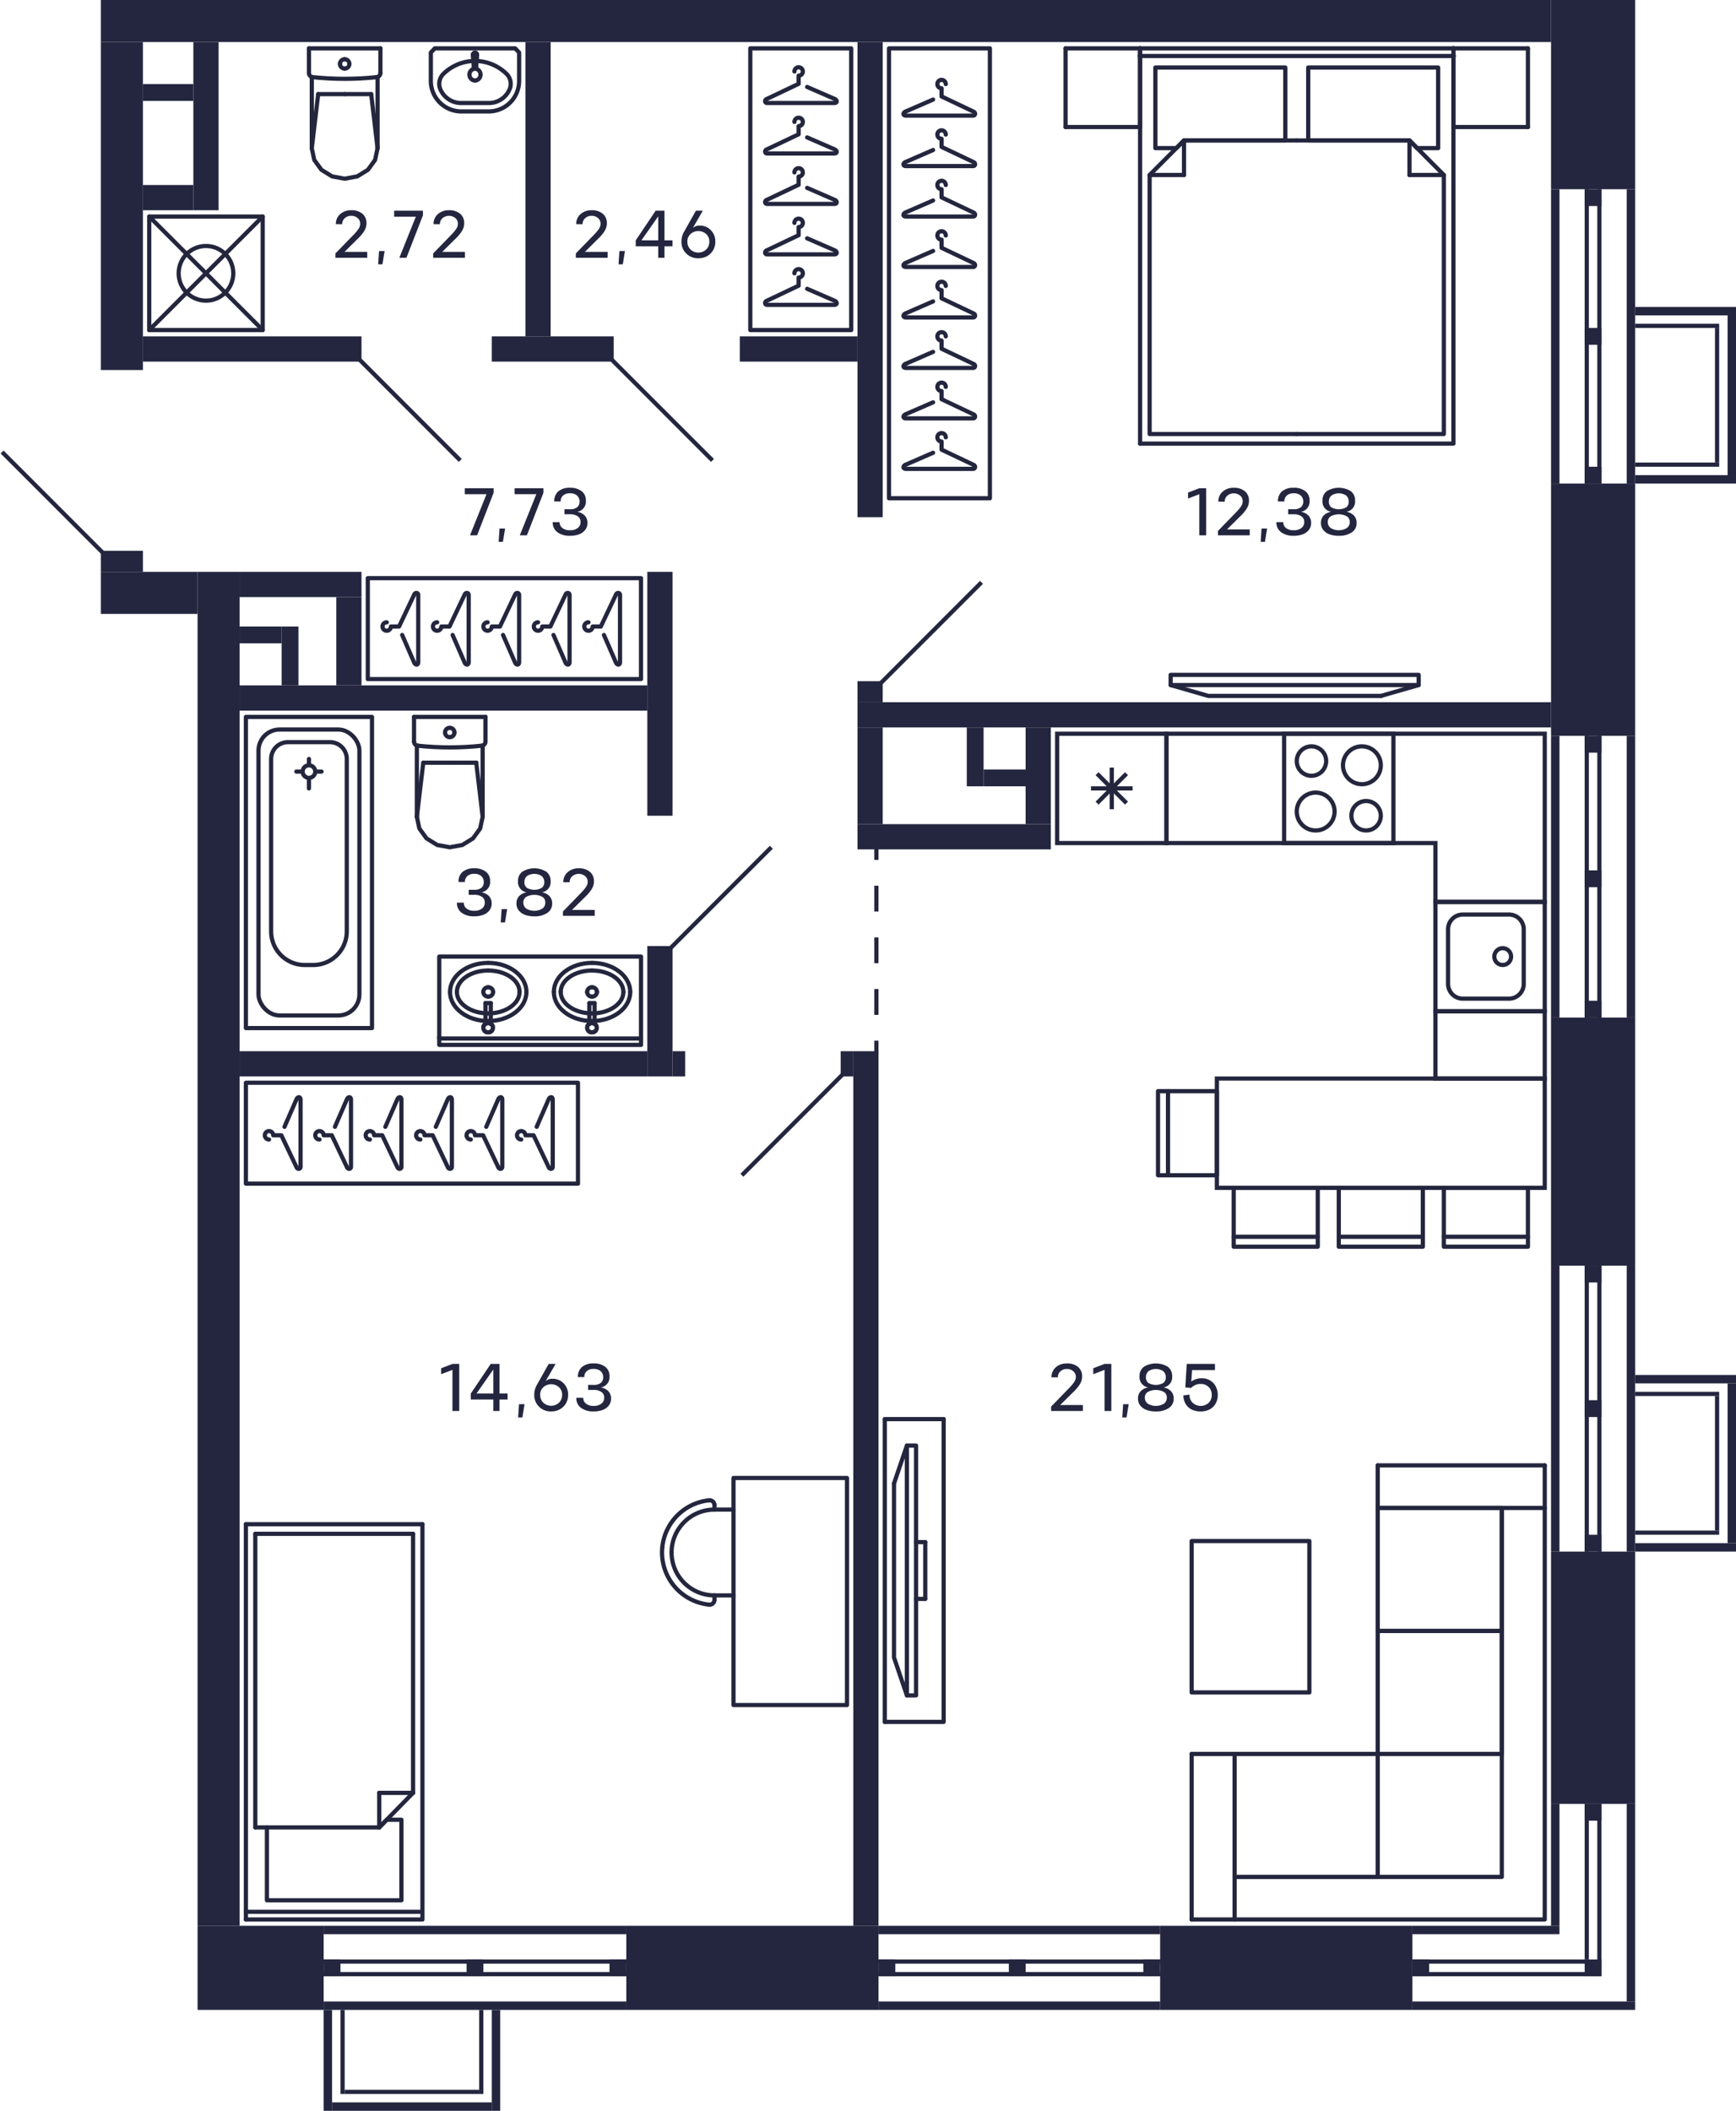 <svg xmlns="http://www.w3.org/2000/svg" width="413" height="502" viewBox="0 0 413 502">
  <title>C-2-2_25-28fl_1_m</title>
  <g id="Слой_2" data-name="Слой 2">
    <g id="C-2-2_25-28fl_1">
      <g id="m">
        <g>
          <rect x="87.5" y="137.5" width="65" height="24" fill="none" stroke="#24263e" stroke-linecap="round" stroke-linejoin="round"/>
          <path d="M143.681,151.021,146.5,157.5c.235.657.969.817,1,0v-16c0-.577-.757-.7-1,0l-3.562,7.5H141a1,1,0,1,1-1-1" fill="none" stroke="#24263e" stroke-linecap="round" stroke-linejoin="round"/>
          <path d="M131.681,151.021,134.5,157.5c.235.657.969.817,1,0v-16c0-.577-.757-.7-1,0l-3.562,7.5H129a1,1,0,1,1-1-1" fill="none" stroke="#24263e" stroke-linecap="round" stroke-linejoin="round"/>
          <path d="M119.681,151.021,122.5,157.5c.235.657.969.817,1,0v-16c0-.577-.757-.7-1,0l-3.562,7.5H117a1,1,0,1,1-1-1" fill="none" stroke="#24263e" stroke-linecap="round" stroke-linejoin="round"/>
          <path d="M107.681,151.021,110.5,157.5c.235.657.969.817,1,0v-16c0-.577-.757-.7-1,0l-3.562,7.5H105a1,1,0,1,1-1-1" fill="none" stroke="#24263e" stroke-linecap="round" stroke-linejoin="round"/>
          <path d="M95.681,151.021,98.5,157.5c.235.657.969.817,1,0v-16c0-.577-.757-.7-1,0L94.938,149H93a1,1,0,1,1-1-1" fill="none" stroke="#24263e" stroke-linecap="round" stroke-linejoin="round"/>
        </g>
        <g>
          <rect x="211.5" y="11.5" width="24" height="107" fill="none" stroke="#24263e" stroke-linecap="round" stroke-linejoin="round"/>
          <path d="M221.979,83.681,215.5,86.5c-.657.235-.817.969,0,1h16c.577,0,.7-.757,0-1L224,82.938V81a1,1,0,1,1,1-1" fill="none" stroke="#24263e" stroke-linecap="round" stroke-linejoin="round"/>
          <path d="M221.979,71.681,215.5,74.5c-.657.235-.817.969,0,1h16c.577,0,.7-.757,0-1L224,70.938V69a1,1,0,1,1,1-1" fill="none" stroke="#24263e" stroke-linecap="round" stroke-linejoin="round"/>
          <path d="M221.979,107.681,215.5,110.5c-.657.235-.817.969,0,1h16c.577,0,.7-.757,0-1l-7.5-3.562V105a1,1,0,1,1,1-1" fill="none" stroke="#24263e" stroke-linecap="round" stroke-linejoin="round"/>
          <path d="M221.979,95.681,215.5,98.5c-.657.235-.817.969,0,1h16c.577,0,.7-.757,0-1L224,94.938V93a1,1,0,1,1,1-1" fill="none" stroke="#24263e" stroke-linecap="round" stroke-linejoin="round"/>
          <path d="M221.979,59.681,215.5,62.5c-.657.235-.817.969,0,1h16c.577,0,.7-.757,0-1L224,58.938V57a1,1,0,1,1,1-1" fill="none" stroke="#24263e" stroke-linecap="round" stroke-linejoin="round"/>
          <path d="M221.979,47.681,215.5,50.5c-.657.235-.816.969,0,1h16c.577,0,.7-.757,0-1L224,46.938V45a1,1,0,1,1,1-1" fill="none" stroke="#24263e" stroke-linecap="round" stroke-linejoin="round"/>
          <path d="M221.979,35.681,215.5,38.5c-.657.235-.817.969,0,1h16c.577,0,.7-.757,0-1L224,34.938V33a1,1,0,1,1,1-1" fill="none" stroke="#24263e" stroke-linecap="round" stroke-linejoin="round"/>
          <path d="M221.979,23.681,215.5,26.5c-.657.235-.816.969,0,1h16c.577,0,.7-.757,0-1L224,22.938V21a1,1,0,1,1,1-1" fill="none" stroke="#24263e" stroke-linecap="round" stroke-linejoin="round"/>
        </g>
        <g>
          <rect x="178.5" y="11.5" width="24" height="67" fill="none" stroke="#24263e" stroke-linecap="round" stroke-linejoin="round"/>
          <path d="M192.021,44.681,198.5,47.5c.657.235.817.969,0,1h-16c-.577,0-.7-.757,0-1l7.5-3.562V42a1,1,0,1,0-1-1" fill="none" stroke="#24263e" stroke-linecap="round" stroke-linejoin="round"/>
          <path d="M192.021,32.681,198.5,35.5c.657.235.817.969,0,1h-16c-.577,0-.7-.757,0-1l7.5-3.562V30a1,1,0,1,0-1-1" fill="none" stroke="#24263e" stroke-linecap="round" stroke-linejoin="round"/>
          <path d="M192.021,68.681,198.5,71.5c.657.235.817.969,0,1h-16c-.577,0-.7-.757,0-1l7.5-3.562V66a1,1,0,1,0-1-1" fill="none" stroke="#24263e" stroke-linecap="round" stroke-linejoin="round"/>
          <path d="M192.021,56.681,198.5,59.5c.657.235.817.969,0,1h-16c-.577,0-.7-.757,0-1l7.5-3.562V54a1,1,0,1,0-1-1" fill="none" stroke="#24263e" stroke-linecap="round" stroke-linejoin="round"/>
          <path d="M192.021,20.681,198.5,23.5c.657.235.817.969,0,1h-16c-.577,0-.7-.757,0-1l7.5-3.562V18a1,1,0,1,0-1-1" fill="none" stroke="#24263e" stroke-linecap="round" stroke-linejoin="round"/>
        </g>
        <g>
          <rect x="58.5" y="257.5" width="79" height="24" fill="none" stroke="#24263e" stroke-linecap="round" stroke-linejoin="round"/>
          <path d="M103.681,267.979,106.5,261.5c.235-.657.969-.817,1,0v16c0,.577-.757.7-1,0l-3.562-7.5H101a1,1,0,1,0-1,1" fill="none" stroke="#24263e" stroke-linecap="round" stroke-linejoin="round"/>
          <path d="M91.681,267.979,94.5,261.5c.235-.657.969-.817,1,0v16c0,.577-.757.7-1,0L90.938,270H89a1,1,0,1,0-1,1" fill="none" stroke="#24263e" stroke-linecap="round" stroke-linejoin="round"/>
          <path d="M127.681,267.979,130.5,261.5c.235-.657.969-.817,1,0v16c0,.577-.757.7-1,0l-3.562-7.5H125a1,1,0,1,0-1,1" fill="none" stroke="#24263e" stroke-linecap="round" stroke-linejoin="round"/>
          <path d="M115.681,267.979,118.5,261.5c.235-.657.969-.817,1,0v16c0,.577-.757.7-1,0l-3.562-7.5H113a1,1,0,1,0-1,1" fill="none" stroke="#24263e" stroke-linecap="round" stroke-linejoin="round"/>
          <path d="M79.681,267.979,82.5,261.5c.235-.657.969-.817,1,0v16c0,.577-.757.7-1,0L78.938,270H77a1,1,0,1,0-1,1" fill="none" stroke="#24263e" stroke-linecap="round" stroke-linejoin="round"/>
          <path d="M67.681,267.979,70.5,261.5c.235-.657.969-.816,1,0v16c0,.577-.757.7-1,0L66.938,270H65a1,1,0,1,0-1,1" fill="none" stroke="#24263e" stroke-linecap="round" stroke-linejoin="round"/>
        </g>
        <g>
          <path d="M159.769,369.217a10.2,10.2,0,0,1,10.2-10.2" fill="none" stroke="#24263e" stroke-linecap="round" stroke-linejoin="round"/>
          <path d="M169.973,379.421a10.2,10.2,0,0,1-10.2-10.2" fill="none" stroke="#24263e" stroke-linecap="round" stroke-linejoin="round"/>
          <line x1="169.973" y1="359.012" x2="174.5" y2="359.012" fill="none" stroke="#24263e" stroke-linecap="round" stroke-linejoin="round"/>
          <line x1="174.5" y1="379.421" x2="169.973" y2="379.421" fill="none" stroke="#24263e" stroke-linecap="round" stroke-linejoin="round"/>
          <path d="M169.967,357.84a1.166,1.166,0,0,1,.006.118" fill="none" stroke="#24263e" stroke-linecap="round" stroke-linejoin="round"/>
          <path d="M168.7,356.809a1.155,1.155,0,0,1,1.266,1.031" fill="none" stroke="#24263e" stroke-linecap="round" stroke-linejoin="round"/>
          <line x1="169.973" y1="357.958" x2="169.973" y2="359.012" fill="none" stroke="#24263e" stroke-linecap="round" stroke-linejoin="round"/>
          <path d="M168.818,381.63a1.146,1.146,0,0,1-.117-.006" fill="none" stroke="#24263e" stroke-linecap="round" stroke-linejoin="round"/>
          <path d="M169.973,380.475a1.155,1.155,0,0,1-1.155,1.155" fill="none" stroke="#24263e" stroke-linecap="round" stroke-linejoin="round"/>
          <line x1="169.973" y1="379.421" x2="169.973" y2="380.475" fill="none" stroke="#24263e" stroke-linecap="round" stroke-linejoin="round"/>
          <path d="M157.566,367.944A12.474,12.474,0,0,1,168.7,356.809" fill="none" stroke="#24263e" stroke-linecap="round" stroke-linejoin="round"/>
          <path d="M157.566,367.944a12.472,12.472,0,0,0,11.135,13.68" fill="none" stroke="#24263e" stroke-linecap="round" stroke-linejoin="round"/>
          <polyline points="174.5 351.5 174.5 405.5 201.5 405.5 201.5 351.5 174.5 351.5" fill="none" stroke="#24263e" stroke-linecap="round" stroke-linejoin="round"/>
        </g>
        <g>
          <line x1="281.682" y1="33.403" x2="281.682" y2="41.617" fill="none" stroke="#24263e" stroke-linecap="round" stroke-linejoin="round"/>
          <line x1="273.5" y1="41.617" x2="281.682" y2="41.617" fill="none" stroke="#24263e" stroke-linecap="round" stroke-linejoin="round"/>
          <polyline points="308.5 33.403 281.682 33.403 273.5 41.617 273.5 103.218 308.5 103.218" fill="none" stroke="#24263e" stroke-linecap="round" stroke-linejoin="round"/>
          <line x1="335.318" y1="33.403" x2="335.318" y2="41.617" fill="none" stroke="#24263e" stroke-linecap="round" stroke-linejoin="round"/>
          <line x1="343.5" y1="41.617" x2="335.318" y2="41.617" fill="none" stroke="#24263e" stroke-linecap="round" stroke-linejoin="round"/>
          <polyline points="308.5 103.218 343.5 103.218 343.5 41.617 335.318 33.403 308.5 33.403" fill="none" stroke="#24263e" stroke-linecap="round" stroke-linejoin="round"/>
          <polyline points="305.773 33.403 305.773 16.063 274.864 16.063 274.864 35.228 279.864 35.228 281.682 33.403 305.773 33.403" fill="none" stroke="#24263e" stroke-linecap="round" stroke-linejoin="round"/>
          <polyline points="335.318 33.403 337.136 35.228 342.136 35.228 342.136 16.063 311.227 16.063 311.227 33.403 335.318 33.403" fill="none" stroke="#24263e" stroke-linecap="round" stroke-linejoin="round"/>
          <line x1="253.5" y1="30.209" x2="253.5" y2="11.5" fill="none" stroke="#24263e" stroke-linecap="round" stroke-linejoin="round"/>
          <line x1="253.5" y1="30.209" x2="271.227" y2="30.209" fill="none" stroke="#24263e" stroke-linecap="round" stroke-linejoin="round"/>
          <line x1="271.227" y1="30.209" x2="271.227" y2="11.5" fill="none" stroke="#24263e" stroke-linecap="round" stroke-linejoin="round"/>
          <line x1="271.227" y1="11.5" x2="253.5" y2="11.5" fill="none" stroke="#24263e" stroke-linecap="round" stroke-linejoin="round"/>
          <line x1="345.773" y1="30.209" x2="345.773" y2="11.5" fill="none" stroke="#24263e" stroke-linecap="round" stroke-linejoin="round"/>
          <line x1="345.773" y1="30.209" x2="363.5" y2="30.209" fill="none" stroke="#24263e" stroke-linecap="round" stroke-linejoin="round"/>
          <line x1="363.5" y1="30.209" x2="363.5" y2="11.5" fill="none" stroke="#24263e" stroke-linecap="round" stroke-linejoin="round"/>
          <line x1="363.5" y1="11.5" x2="345.773" y2="11.5" fill="none" stroke="#24263e" stroke-linecap="round" stroke-linejoin="round"/>
          <line x1="271.227" y1="30.209" x2="271.227" y2="11.5" fill="none" stroke="#24263e" stroke-linecap="round" stroke-linejoin="round"/>
          <line x1="345.773" y1="11.5" x2="345.773" y2="30.209" fill="none" stroke="#24263e" stroke-linecap="round" stroke-linejoin="round"/>
          <polyline points="345.773 11.5 345.773 105.5 271.227 105.5" fill="none" stroke="#24263e" stroke-linecap="round" stroke-linejoin="round"/>
          <line x1="271.227" y1="105.5" x2="271.227" y2="11.5" fill="none" stroke="#24263e" stroke-linecap="round" stroke-linejoin="round"/>
          <line x1="271.227" y1="11.5" x2="345.773" y2="11.5" fill="none" stroke="#24263e" stroke-linecap="round" stroke-linejoin="round"/>
          <line x1="345.866" y1="13.325" x2="271.134" y2="13.325" fill="none" stroke="#24263e" stroke-linecap="round" stroke-linejoin="round"/>
        </g>
        <g>
          <polyline points="278.5 160.5 337.5 160.5 337.5 162.924 278.5 162.924 278.5 160.5" fill="none" stroke="#24263e" stroke-linecap="round" stroke-linejoin="round"/>
          <line x1="328.561" y1="165.5" x2="337.5" y2="162.924" fill="none" stroke="#24263e" stroke-linecap="round" stroke-linejoin="round"/>
          <polyline points="328.561 165.5 287.439 165.5 278.5 162.924" fill="none" stroke="#24263e" stroke-linecap="round" stroke-linejoin="round"/>
        </g>
        <g>
          <g>
            <line x1="343.5" y1="294.13" x2="363.5" y2="294.13" fill="none" stroke="#24263e" stroke-linecap="round" stroke-linejoin="round"/>
            <polyline points="343.5 282.5 363.5 282.5 363.5 296.5 343.5 296.5 343.5 282.5" fill="none" stroke="#24263e" stroke-linecap="round" stroke-linejoin="round"/>
          </g>
          <g>
            <line x1="318.5" y1="294.13" x2="338.5" y2="294.13" fill="none" stroke="#24263e" stroke-linecap="round" stroke-linejoin="round"/>
            <polyline points="318.5 282.5 338.5 282.5 338.5 296.5 318.5 296.5 318.5 282.5" fill="none" stroke="#24263e" stroke-linecap="round" stroke-linejoin="round"/>
          </g>
          <g>
            <line x1="293.5" y1="294.13" x2="313.5" y2="294.13" fill="none" stroke="#24263e" stroke-linecap="round" stroke-linejoin="round"/>
            <polyline points="293.5 282.5 313.5 282.5 313.5 296.5 293.5 296.5 293.5 282.5" fill="none" stroke="#24263e" stroke-linecap="round" stroke-linejoin="round"/>
          </g>
          <g>
            <line x1="277.87" y1="259.5" x2="277.87" y2="279.5" fill="none" stroke="#24263e" stroke-linecap="round" stroke-linejoin="round"/>
            <polyline points="289.5 259.5 289.5 279.5 275.5 279.5 275.5 259.5 289.5 259.5" fill="none" stroke="#24263e" stroke-linecap="round" stroke-linejoin="round"/>
          </g>
          <rect x="289.5" y="256.5" width="78" height="26" fill="none" stroke="#24263e" stroke-linecap="round" stroke-miterlimit="10"/>
        </g>
        <g>
          <line x1="217.938" y1="380.25" x2="220.125" y2="380.25" fill="none" stroke="#24263e" stroke-linecap="round" stroke-linejoin="round"/>
          <line x1="212.687" y1="352.8" x2="215.75" y2="343.8" fill="none" stroke="#24263e" stroke-linecap="round" stroke-linejoin="round"/>
          <polyline points="212.687 352.8 212.687 394.2 215.75 403.2" fill="none" stroke="#24263e" stroke-linecap="round" stroke-linejoin="round"/>
          <polyline points="217.938 403.2 217.938 343.8 215.75 343.8 215.75 403.2 217.938 403.2" fill="none" stroke="#24263e" stroke-linecap="round" stroke-linejoin="round"/>
          <line x1="210.5" y1="337.5" x2="224.5" y2="337.5" fill="none" stroke="#24263e" stroke-linecap="round" stroke-linejoin="round"/>
          <polyline points="224.5 337.5 224.5 409.5 210.5 409.5" fill="none" stroke="#24263e" stroke-linecap="round" stroke-linejoin="round"/>
          <line x1="210.5" y1="409.5" x2="210.5" y2="337.5" fill="none" stroke="#24263e" stroke-linecap="round" stroke-linejoin="round"/>
          <line x1="220.125" y1="380.25" x2="220.125" y2="366.75" fill="none" stroke="#24263e" stroke-linecap="round" stroke-linejoin="round"/>
          <line x1="217.938" y1="366.75" x2="220.125" y2="366.75" fill="none" stroke="#24263e" stroke-linecap="round" stroke-linejoin="round"/>
        </g>
        <g>
          <polyline points="327.77 348.5 327.77 358.625 367.5 358.625" fill="none" stroke="#24263e" stroke-linecap="round" stroke-linejoin="round"/>
          <line x1="283.5" y1="417.125" x2="293.716" y2="417.125" fill="none" stroke="#24263e" stroke-linecap="round" stroke-linejoin="round"/>
          <line x1="293.716" y1="417.125" x2="293.716" y2="456.5" fill="none" stroke="#24263e" stroke-linecap="round" stroke-linejoin="round"/>
          <polyline points="327.77 358.625 357.284 358.625 357.284 387.875 327.77 387.875" fill="none" stroke="#24263e" stroke-linecap="round" stroke-linejoin="round"/>
          <polyline points="327.77 387.875 357.284 387.875 357.284 417.125 327.77 417.125" fill="none" stroke="#24263e" stroke-linecap="round" stroke-linejoin="round"/>
          <line x1="327.77" y1="446.375" x2="293.716" y2="446.375" fill="none" stroke="#24263e" stroke-linecap="round" stroke-linejoin="round"/>
          <line x1="327.77" y1="446.375" x2="327.77" y2="417.125" fill="none" stroke="#24263e" stroke-linecap="round" stroke-linejoin="round"/>
          <line x1="293.716" y1="417.125" x2="327.77" y2="417.125" fill="none" stroke="#24263e" stroke-linecap="round" stroke-linejoin="round"/>
          <polyline points="327.77 417.125 327.77 387.875 327.77 358.625" fill="none" stroke="#24263e" stroke-linecap="round" stroke-linejoin="round"/>
          <line x1="367.5" y1="348.5" x2="327.77" y2="348.5" fill="none" stroke="#24263e" stroke-linecap="round" stroke-linejoin="round"/>
          <line x1="283.5" y1="456.5" x2="283.5" y2="417.125" fill="none" stroke="#24263e" stroke-linecap="round" stroke-linejoin="round"/>
          <polyline points="283.5 456.5 367.5 456.5 367.5 348.5" fill="none" stroke="#24263e" stroke-linecap="round" stroke-linejoin="round"/>
          <polyline points="293.716 446.375 357.284 446.375 357.284 358.625" fill="none" stroke="#24263e" stroke-linecap="round" stroke-linejoin="round"/>
        </g>
        <polyline points="311.5 366.5 311.5 402.5 283.5 402.5 283.5 366.5 311.5 366.5 311.5 402.5 283.5 402.5" fill="none" stroke="#24263e" stroke-linecap="round" stroke-linejoin="round"/>
        <g>
          <line x1="58.5" y1="362.5" x2="58.5" y2="456.5" fill="none" stroke="#24263e" stroke-linecap="round" stroke-linejoin="round"/>
          <polyline points="58.5 456.5 100.5 456.5 100.5 362.5" fill="none" stroke="#24263e" stroke-linecap="round" stroke-linejoin="round"/>
          <line x1="60.734" y1="434.597" x2="90.223" y2="434.597" fill="none" stroke="#24263e" stroke-linecap="round" stroke-linejoin="round"/>
          <line x1="60.734" y1="434.597" x2="60.734" y2="364.782" fill="none" stroke="#24263e" stroke-linecap="round" stroke-linejoin="round"/>
          <line x1="98.266" y1="364.782" x2="98.266" y2="426.384" fill="none" stroke="#24263e" stroke-linecap="round" stroke-linejoin="round"/>
          <line x1="99.787" y1="454.675" x2="58.589" y2="454.675" fill="none" stroke="#24263e" stroke-linecap="round" stroke-linejoin="round"/>
          <line x1="90.223" y1="434.597" x2="90.223" y2="426.384" fill="none" stroke="#24263e" stroke-linecap="round" stroke-linejoin="round"/>
          <line x1="98.266" y1="426.384" x2="90.223" y2="426.384" fill="none" stroke="#24263e" stroke-linecap="round" stroke-linejoin="round"/>
          <line x1="98.266" y1="426.384" x2="90.223" y2="434.597" fill="none" stroke="#24263e" stroke-linecap="round" stroke-linejoin="round"/>
          <polyline points="90.223 434.597 92.011 432.772 95.5 432.772 95.5 451.937 63.5 451.937 63.5 434.597" fill="none" stroke="#24263e" stroke-linecap="round" stroke-linejoin="round"/>
          <polyline points="60.734 364.782 62.968 364.782 98.266 364.782" fill="none" stroke="#24263e" stroke-linecap="round" stroke-linejoin="round"/>
          <line x1="100.5" y1="362.5" x2="58.5" y2="362.5" fill="none" stroke="#24263e" stroke-linecap="round" stroke-linejoin="round"/>
        </g>
      </g>
      <g id="sant">
        <g>
          <path d="M331,175v25H306V175h25m1-1H305v27h27V174Z" fill="#24263d"/>
          <path d="M325,191a3,3,0,1,1-3,3,3,3,0,0,1,3-3m0-1a4,4,0,1,0,4,4,4,4,0,0,0-4-4Z" fill="#24263d"/>
          <path d="M312,178a3,3,0,1,1-3,3,3,3,0,0,1,3-3m0-1a4,4,0,1,0,4,4,4,4,0,0,0-4-4Z" fill="#24263d"/>
          <path d="M313,189a4,4,0,1,1-4,4,4,4,0,0,1,4-4m0-1a5,5,0,1,0,5,5,5,5,0,0,0-5-5Z" fill="#24263d"/>
          <path d="M324,178a4,4,0,1,1-4,4,4,4,0,0,1,4-4m0-1a5,5,0,1,0,5,5,5,5,0,0,0-5-5Z" fill="#24263d"/>
        </g>
        <g>
          <path d="M367,215v25H342V215h25m1-1H341v27h27V214Z" fill="#24263d"/>
          <path d="M359,218a3,3,0,0,1,3,3v13a3,3,0,0,1-3,3H348a3,3,0,0,1-3-3V221a3,3,0,0,1,3-3h11m0-1H348a4,4,0,0,0-4,4v13a4,4,0,0,0,4,4h11a4,4,0,0,0,4-4V221a4,4,0,0,0-4-4Z" fill="#24263d"/>
          <circle cx="357.5" cy="227.5" r="2" fill="none" stroke="#24263d" stroke-miterlimit="10"/>
        </g>
        <g>
          <path d="M277,175v25H252V175h25m1-1H251v27h27V174Z" fill="#24263d"/>
          <line x1="268" y1="184" x2="261" y2="191" fill="none" stroke="#24263d" stroke-miterlimit="10"/>
          <line x1="261" y1="184" x2="268" y2="191" fill="none" stroke="#24263d" stroke-miterlimit="10"/>
          <line x1="269.45" y1="187.5" x2="259.55" y2="187.5" fill="none" stroke="#24263d" stroke-miterlimit="10"/>
          <line x1="264.5" y1="182.55" x2="264.5" y2="192.45" fill="none" stroke="#24263d" stroke-miterlimit="10"/>
        </g>
        <path d="M367,175v39H342V200H278V175h89m1-1H277v27h64v14h27V174Z" fill="#24263d"/>
        <g>
          <line x1="107" y1="181.383" x2="113.303" y2="181.383" fill="none" stroke="#24263d" stroke-linecap="round" stroke-linejoin="round"/>
          <line x1="115.5" y1="170.5" x2="115.5" y2="176.365" fill="none" stroke="#24263d" stroke-linecap="round" stroke-linejoin="round"/>
          <polyline points="114.826 194.271 114.231 197.037 112.534 199.383 109.995 200.95 107 201.5 104.005 200.95 101.466 199.383 99.769 197.037 99.174 194.271" fill="none" stroke="#24263d" stroke-linecap="round" stroke-linejoin="round"/>
          <line x1="98.5" y1="170.5" x2="98.5" y2="176.365" fill="none" stroke="#24263d" stroke-linecap="round" stroke-linejoin="round"/>
          <polyline points="115.5 176.365 115.484 176.545 115.435 176.718 115.355 176.88 115.248 177.024 115.116 177.147 114.964 177.244 114.797 177.311 114.621 177.347" fill="none" stroke="#24263d" stroke-linecap="round" stroke-linejoin="round"/>
          <line x1="99.174" y1="177.302" x2="99.174" y2="194.271" fill="none" stroke="#24263d" stroke-linecap="round" stroke-linejoin="round"/>
          <polyline points="114.621 177.347 112.721 177.522 110.818 177.647 108.912 177.722 107.004 177.748 105.097 177.723 103.191 177.648 101.288 177.523 99.388 177.348" fill="none" stroke="#24263d" stroke-linecap="round" stroke-linejoin="round"/>
          <line x1="114.826" y1="194.25" x2="113.303" y2="181.383" fill="none" stroke="#24263d" stroke-linecap="round" stroke-linejoin="round"/>
          <line x1="99.174" y1="194.25" x2="100.697" y2="181.383" fill="none" stroke="#24263d" stroke-linecap="round" stroke-linejoin="round"/>
          <line x1="107" y1="181.383" x2="100.697" y2="181.383" fill="none" stroke="#24263d" stroke-linecap="round" stroke-linejoin="round"/>
          <line x1="114.826" y1="177.311" x2="114.826" y2="194.271" fill="none" stroke="#24263d" stroke-linecap="round" stroke-linejoin="round"/>
          <polyline points="99.388 177.348 99.21 177.313 99.042 177.247 98.888 177.15 98.755 177.028 98.646 176.883 98.566 176.72 98.517 176.546 98.5 176.365" fill="none" stroke="#24263d" stroke-linecap="round" stroke-linejoin="round"/>
          <line x1="115.5" y1="170.5" x2="98.5" y2="170.5" fill="none" stroke="#24263d" stroke-linecap="round" stroke-linejoin="round"/>
          <path d="M107,175.309a1.113,1.113,0,0,1-1.118-1.108" fill="none" stroke="#24263d" stroke-linecap="round" stroke-linejoin="round"/>
          <path d="M108.118,174.2A1.113,1.113,0,0,1,107,175.309" fill="none" stroke="#24263d" stroke-linecap="round" stroke-linejoin="round"/>
          <path d="M107,173.094a1.112,1.112,0,0,1,1.118,1.107" fill="none" stroke="#24263d" stroke-linecap="round" stroke-linejoin="round"/>
          <path d="M105.882,174.2A1.112,1.112,0,0,1,107,173.094" fill="none" stroke="#24263d" stroke-linecap="round" stroke-linejoin="round"/>
        </g>
        <g>
          <line x1="82" y1="22.383" x2="88.303" y2="22.383" fill="none" stroke="#24263d" stroke-linecap="round" stroke-linejoin="round"/>
          <line x1="90.5" y1="11.5" x2="90.5" y2="17.365" fill="none" stroke="#24263d" stroke-linecap="round" stroke-linejoin="round"/>
          <polyline points="89.826 35.271 89.231 38.037 87.534 40.383 84.995 41.95 82 42.5 79.005 41.95 76.466 40.383 74.769 38.037 74.174 35.271" fill="none" stroke="#24263d" stroke-linecap="round" stroke-linejoin="round"/>
          <line x1="73.5" y1="11.5" x2="73.5" y2="17.365" fill="none" stroke="#24263d" stroke-linecap="round" stroke-linejoin="round"/>
          <polyline points="90.5 17.365 90.484 17.545 90.435 17.718 90.355 17.88 90.248 18.024 90.116 18.147 89.964 18.244 89.797 18.311 89.621 18.347" fill="none" stroke="#24263d" stroke-linecap="round" stroke-linejoin="round"/>
          <line x1="74.174" y1="18.302" x2="74.174" y2="35.271" fill="none" stroke="#24263d" stroke-linecap="round" stroke-linejoin="round"/>
          <polyline points="89.621 18.347 87.721 18.522 85.818 18.647 83.912 18.722 82.004 18.748 80.097 18.723 78.191 18.648 76.288 18.523 74.388 18.348" fill="none" stroke="#24263d" stroke-linecap="round" stroke-linejoin="round"/>
          <line x1="89.826" y1="35.25" x2="88.303" y2="22.383" fill="none" stroke="#24263d" stroke-linecap="round" stroke-linejoin="round"/>
          <line x1="74.174" y1="35.25" x2="75.697" y2="22.383" fill="none" stroke="#24263d" stroke-linecap="round" stroke-linejoin="round"/>
          <line x1="82" y1="22.383" x2="75.697" y2="22.383" fill="none" stroke="#24263d" stroke-linecap="round" stroke-linejoin="round"/>
          <line x1="89.826" y1="18.311" x2="89.826" y2="35.271" fill="none" stroke="#24263d" stroke-linecap="round" stroke-linejoin="round"/>
          <polyline points="74.388 18.348 74.21 18.313 74.042 18.247 73.888 18.15 73.755 18.028 73.646 17.883 73.566 17.72 73.517 17.546 73.5 17.365" fill="none" stroke="#24263d" stroke-linecap="round" stroke-linejoin="round"/>
          <line x1="90.5" y1="11.5" x2="73.5" y2="11.5" fill="none" stroke="#24263d" stroke-linecap="round" stroke-linejoin="round"/>
          <path d="M82,16.309A1.113,1.113,0,0,1,80.882,15.2" fill="none" stroke="#24263d" stroke-linecap="round" stroke-linejoin="round"/>
          <path d="M83.118,15.2A1.113,1.113,0,0,1,82,16.309" fill="none" stroke="#24263d" stroke-linecap="round" stroke-linejoin="round"/>
          <path d="M82,14.094A1.112,1.112,0,0,1,83.118,15.2" fill="none" stroke="#24263d" stroke-linecap="round" stroke-linejoin="round"/>
          <path d="M80.882,15.2A1.112,1.112,0,0,1,82,14.094" fill="none" stroke="#24263d" stroke-linecap="round" stroke-linejoin="round"/>
        </g>
        <g>
          <rect x="35.5" y="51.5" width="27" height="27" fill="none" stroke="#24263d" stroke-linecap="round" stroke-linejoin="round" transform="translate(98 130) rotate(180)"/>
          <circle cx="49" cy="65" r="6.5" fill="none" stroke="#24263d" stroke-linecap="round" stroke-linejoin="round"/>
          <line x1="62.5" y1="51.5" x2="35.5" y2="78.5" fill="none" stroke="#24263d" stroke-linecap="round" stroke-linejoin="round"/>
          <line x1="62.5" y1="78.5" x2="35.5" y2="51.5" fill="none" stroke="#24263d" stroke-linecap="round" stroke-linejoin="round"/>
        </g>
        <g>
          <circle cx="73.5" cy="183.5" r="1.5" fill="none" stroke="#24263d" stroke-linecap="round" stroke-linejoin="round"/>
          <rect x="58.5" y="170.5" width="30" height="74" fill="none" stroke="#24263d" stroke-linecap="round" stroke-linejoin="round"/>
          <line x1="73.5" y1="181.5" x2="73.5" y2="180.5" fill="none" stroke="#24263d" stroke-linecap="round" stroke-linejoin="round"/>
          <line x1="73.5" y1="185.5" x2="73.5" y2="187.5" fill="none" stroke="#24263d" stroke-linecap="round" stroke-linejoin="round"/>
          <line x1="75.5" y1="183.5" x2="76.5" y2="183.5" fill="none" stroke="#24263d" stroke-linecap="round" stroke-linejoin="round"/>
          <line x1="71.5" y1="183.5" x2="70.5" y2="183.5" fill="none" stroke="#24263d" stroke-linecap="round" stroke-linejoin="round"/>
          <rect x="61.5" y="173.5" width="24" height="68" rx="5" fill="none" stroke="#24263d" stroke-linecap="round" stroke-linejoin="round"/>
          <path d="M68.5,176.5h10a4,4,0,0,1,4,4v41a8,8,0,0,1-8,8h-2a8,8,0,0,1-8-8v-41A4,4,0,0,1,68.5,176.5Z" fill="none" stroke="#24263d" stroke-linecap="round" stroke-linejoin="round"/>
        </g>
        <g>
          <path d="M116.15,234.8a1.14,1.14,0,0,1,1.166,1.112" fill="none" stroke="#24263d" stroke-linecap="round" stroke-linejoin="round"/>
          <path d="M114.985,235.908a1.14,1.14,0,0,1,1.165-1.112" fill="none" stroke="#24263d" stroke-linecap="round" stroke-linejoin="round"/>
          <path d="M116.15,237.02a1.14,1.14,0,0,1-1.165-1.112" fill="none" stroke="#24263d" stroke-linecap="round" stroke-linejoin="round"/>
          <path d="M117.316,235.908a1.14,1.14,0,0,1-1.166,1.112" fill="none" stroke="#24263d" stroke-linecap="round" stroke-linejoin="round"/>
          <polyline points="115.504 238.568 115.552 238.568 115.688 238.568 115.891 238.568 116.131 238.568 116.371 238.568 116.574 238.568 116.71 238.568 116.758 238.568" fill="none" stroke="#24263d" stroke-linecap="round" stroke-linejoin="round"/>
          <path d="M116.15,230.812c4.119,0,7.457,2.282,7.457,5.1" fill="none" stroke="#24263d" stroke-linecap="round" stroke-linejoin="round"/>
          <path d="M108.694,235.908c0-2.814,3.339-5.1,7.456-5.1" fill="none" stroke="#24263d" stroke-linecap="round" stroke-linejoin="round"/>
          <path d="M116.15,241c-4.117,0-7.456-2.281-7.456-5.1" fill="none" stroke="#24263d" stroke-linecap="round" stroke-linejoin="round"/>
          <path d="M123.607,235.908c0,2.815-3.338,5.1-7.457,5.1" fill="none" stroke="#24263d" stroke-linecap="round" stroke-linejoin="round"/>
          <path d="M116.15,229c5.019,0,9.088,3.095,9.088,6.913" fill="none" stroke="#24263d" stroke-linecap="round" stroke-linejoin="round"/>
          <path d="M107.063,235.911c0-3.818,4.069-6.913,9.087-6.913" fill="none" stroke="#24263d" stroke-linecap="round" stroke-linejoin="round"/>
          <path d="M116.15,242.824c-5.018,0-9.087-3.095-9.087-6.913" fill="none" stroke="#24263d" stroke-linecap="round" stroke-linejoin="round"/>
          <path d="M125.238,235.911c0,3.818-4.069,6.913-9.088,6.913" fill="none" stroke="#24263d" stroke-linecap="round" stroke-linejoin="round"/>
          <rect x="104.5" y="227.5" width="48" height="21" fill="none" stroke="#24263d" stroke-linecap="round" stroke-linejoin="round"/>
          <line x1="104.5" y1="246.985" x2="152.5" y2="246.985" fill="none" stroke="#24263d" stroke-linecap="round" stroke-linejoin="round"/>
          <polyline points="116.955 245.205 117.207 244.844 117.296 244.419 117.207 243.993" fill="none" stroke="#24263d" stroke-linecap="round" stroke-linejoin="round"/>
          <line x1="117.207" y1="243.993" x2="116.955" y2="243.632" fill="none" stroke="#24263d" stroke-linecap="round" stroke-linejoin="round"/>
          <line x1="116.577" y1="245.446" x2="116.955" y2="245.205" fill="none" stroke="#24263d" stroke-linecap="round" stroke-linejoin="round"/>
          <line x1="116.955" y1="243.632" x2="116.577" y2="243.391" fill="none" stroke="#24263d" stroke-linecap="round" stroke-linejoin="round"/>
          <line x1="116.758" y1="238.568" x2="116.758" y2="243.507" fill="none" stroke="#24263d" stroke-linecap="round" stroke-linejoin="round"/>
          <line x1="116.577" y1="243.391" x2="116.131" y2="243.306" fill="none" stroke="#24263d" stroke-linecap="round" stroke-linejoin="round"/>
          <polyline points="115.685 245.446 116.131 245.531 116.577 245.446" fill="none" stroke="#24263d" stroke-linecap="round" stroke-linejoin="round"/>
          <line x1="116.131" y1="243.306" x2="115.685" y2="243.391" fill="none" stroke="#24263d" stroke-linecap="round" stroke-linejoin="round"/>
          <line x1="115.685" y1="243.391" x2="115.307" y2="243.632" fill="none" stroke="#24263d" stroke-linecap="round" stroke-linejoin="round"/>
          <line x1="115.307" y1="245.205" x2="115.685" y2="245.446" fill="none" stroke="#24263d" stroke-linecap="round" stroke-linejoin="round"/>
          <line x1="115.504" y1="238.568" x2="115.504" y2="243.507" fill="none" stroke="#24263d" stroke-linecap="round" stroke-linejoin="round"/>
          <line x1="115.307" y1="243.632" x2="115.055" y2="243.993" fill="none" stroke="#24263d" stroke-linecap="round" stroke-linejoin="round"/>
          <polyline points="115.055 243.993 114.966 244.419 115.055 244.844 115.307 245.205" fill="none" stroke="#24263d" stroke-linecap="round" stroke-linejoin="round"/>
          <path d="M140.85,234.8a1.14,1.14,0,0,1,1.165,1.112" fill="none" stroke="#24263d" stroke-linecap="round" stroke-linejoin="round"/>
          <path d="M139.685,235.908a1.139,1.139,0,0,1,1.165-1.112" fill="none" stroke="#24263d" stroke-linecap="round" stroke-linejoin="round"/>
          <path d="M140.85,237.02a1.139,1.139,0,0,1-1.165-1.112" fill="none" stroke="#24263d" stroke-linecap="round" stroke-linejoin="round"/>
          <path d="M142.015,235.908a1.14,1.14,0,0,1-1.165,1.112" fill="none" stroke="#24263d" stroke-linecap="round" stroke-linejoin="round"/>
          <polyline points="140.203 238.568 140.251 238.568 140.387 238.568 140.59 238.568 140.83 238.568 141.07 238.568 141.273 238.568 141.409 238.568 141.457 238.568" fill="none" stroke="#24263d" stroke-linecap="round" stroke-linejoin="round"/>
          <path d="M140.85,230.812c4.118,0,7.456,2.282,7.456,5.1" fill="none" stroke="#24263d" stroke-linecap="round" stroke-linejoin="round"/>
          <path d="M133.393,235.908c0-2.814,3.338-5.1,7.457-5.1" fill="none" stroke="#24263d" stroke-linecap="round" stroke-linejoin="round"/>
          <path d="M140.85,241c-4.119,0-7.457-2.281-7.457-5.1" fill="none" stroke="#24263d" stroke-linecap="round" stroke-linejoin="round"/>
          <path d="M148.306,235.908c0,2.815-3.338,5.1-7.456,5.1" fill="none" stroke="#24263d" stroke-linecap="round" stroke-linejoin="round"/>
          <path d="M140.85,229c5.018,0,9.087,3.095,9.087,6.913" fill="none" stroke="#24263d" stroke-linecap="round" stroke-linejoin="round"/>
          <path d="M131.762,235.911c0-3.818,4.069-6.913,9.088-6.913" fill="none" stroke="#24263d" stroke-linecap="round" stroke-linejoin="round"/>
          <path d="M140.85,242.824c-5.019,0-9.088-3.095-9.088-6.913" fill="none" stroke="#24263d" stroke-linecap="round" stroke-linejoin="round"/>
          <path d="M149.937,235.911c0,3.818-4.069,6.913-9.087,6.913" fill="none" stroke="#24263d" stroke-linecap="round" stroke-linejoin="round"/>
          <polyline points="141.654 245.205 141.906 244.844 141.995 244.419 141.906 243.993" fill="none" stroke="#24263d" stroke-linecap="round" stroke-linejoin="round"/>
          <line x1="141.906" y1="243.993" x2="141.654" y2="243.632" fill="none" stroke="#24263d" stroke-linecap="round" stroke-linejoin="round"/>
          <line x1="141.276" y1="245.446" x2="141.654" y2="245.205" fill="none" stroke="#24263d" stroke-linecap="round" stroke-linejoin="round"/>
          <line x1="141.654" y1="243.632" x2="141.276" y2="243.391" fill="none" stroke="#24263d" stroke-linecap="round" stroke-linejoin="round"/>
          <line x1="141.457" y1="238.568" x2="141.457" y2="243.507" fill="none" stroke="#24263d" stroke-linecap="round" stroke-linejoin="round"/>
          <line x1="141.276" y1="243.391" x2="140.83" y2="243.306" fill="none" stroke="#24263d" stroke-linecap="round" stroke-linejoin="round"/>
          <polyline points="140.384 245.446 140.83 245.531 141.276 245.446" fill="none" stroke="#24263d" stroke-linecap="round" stroke-linejoin="round"/>
          <line x1="140.83" y1="243.306" x2="140.384" y2="243.391" fill="none" stroke="#24263d" stroke-linecap="round" stroke-linejoin="round"/>
          <line x1="140.384" y1="243.391" x2="140.006" y2="243.632" fill="none" stroke="#24263d" stroke-linecap="round" stroke-linejoin="round"/>
          <line x1="140.006" y1="245.205" x2="140.384" y2="245.446" fill="none" stroke="#24263d" stroke-linecap="round" stroke-linejoin="round"/>
          <line x1="140.203" y1="238.568" x2="140.203" y2="243.507" fill="none" stroke="#24263d" stroke-linecap="round" stroke-linejoin="round"/>
          <line x1="140.006" y1="243.632" x2="139.754" y2="243.993" fill="none" stroke="#24263d" stroke-linecap="round" stroke-linejoin="round"/>
          <polyline points="139.754 243.993 139.665 244.419 139.754 244.844 140.006 245.205" fill="none" stroke="#24263d" stroke-linecap="round" stroke-linejoin="round"/>
          <line x1="104.5" y1="246.629" x2="104.511" y2="246.61" fill="none" stroke="#24263d" stroke-linecap="round" stroke-linejoin="round"/>
        </g>
        <g>
          <line x1="113.472" y1="13.052" x2="113.23" y2="15.96" fill="none" stroke="#24263d" stroke-linecap="round" stroke-linejoin="round"/>
          <path d="M112.536,12.962a.538.538,0,0,0,0,.179" fill="none" stroke="#24263d" stroke-linecap="round" stroke-linejoin="round"/>
          <path d="M113.083,12.554a.476.476,0,0,0-.547.408" fill="none" stroke="#24263d" stroke-linecap="round" stroke-linejoin="round"/>
          <path d="M113.464,13.141a.5.5,0,0,0-.381-.587" fill="none" stroke="#24263d" stroke-linecap="round" stroke-linejoin="round"/>
          <path d="M113,19.15a1.356,1.356,0,0,0,1.307-1.4" fill="none" stroke="#24263d" stroke-linecap="round" stroke-linejoin="round"/>
          <path d="M111.693,17.75A1.356,1.356,0,0,0,113,19.15" fill="none" stroke="#24263d" stroke-linecap="round" stroke-linejoin="round"/>
          <path d="M113,16.35a1.356,1.356,0,0,0-1.307,1.4" fill="none" stroke="#24263d" stroke-linecap="round" stroke-linejoin="round"/>
          <path d="M114.307,17.75A1.356,1.356,0,0,0,113,16.35" fill="none" stroke="#24263d" stroke-linecap="round" stroke-linejoin="round"/>
          <path d="M113,16.118c.127,0,.23-.071.23-.158" fill="none" stroke="#24263d" stroke-linecap="round" stroke-linejoin="round"/>
          <path d="M112.77,15.96c0,.087.1.158.23.158" fill="none" stroke="#24263d" stroke-linecap="round" stroke-linejoin="round"/>
          <line x1="112.528" y1="13.052" x2="112.77" y2="15.96" fill="none" stroke="#24263d" stroke-linecap="round" stroke-linejoin="round"/>
          <line x1="112.528" y1="13.052" x2="112.77" y2="15.96" fill="none" stroke="#24263d" stroke-linecap="round" stroke-linejoin="round"/>
          <path d="M113.106,16.093a.26.26,0,0,0,.124-.133" fill="none" stroke="#24263d" stroke-linecap="round" stroke-linejoin="round"/>
          <path d="M112.77,15.96a.247.247,0,0,0,.336.133" fill="none" stroke="#24263d" stroke-linecap="round" stroke-linejoin="round"/>
          <polyline points="113.23 15.96 113.464 13.141 113.472 13.052" fill="none" stroke="#24263d" stroke-linecap="round" stroke-linejoin="round"/>
          <path d="M112.528,13.052a.535.535,0,0,0,.008.089" fill="none" stroke="#24263d" stroke-linecap="round" stroke-linejoin="round"/>
          <path d="M113,12.546a.491.491,0,0,0-.472.506" fill="none" stroke="#24263d" stroke-linecap="round" stroke-linejoin="round"/>
          <path d="M113.472,13.052a.491.491,0,0,0-.472-.506" fill="none" stroke="#24263d" stroke-linecap="round" stroke-linejoin="round"/>
          <path d="M116.5,26.5a7.263,7.263,0,0,0,7-7.5h0V12.5l-.933-1H103.433l-.933,1V19a7.263,7.263,0,0,0,7,7.5h7Z" fill="none" stroke="#24263d" stroke-linecap="round" stroke-linejoin="round"/>
          <path d="M112.64,14.5a10.8,10.8,0,0,0-7.147,3.063,3.328,3.328,0,0,0-.692,3.758,5.354,5.354,0,0,0,4.847,3.179h6.7a5.354,5.354,0,0,0,4.847-3.179,3.328,3.328,0,0,0-.692-3.758A10.8,10.8,0,0,0,113.36,14.5Z" fill="none" stroke="#24263d" stroke-linecap="round" stroke-linejoin="round"/>
        </g>
        <path d="M367,241v15H342V241h25m1-1H341v17h27V240Z" fill="#24263d"/>
      </g>
      <g id="d">
        <line x1="176.5" y1="279.5" x2="200.5" y2="255.5" fill="none" stroke="#24263f" stroke-miterlimit="10"/>
        <line x1="159.5" y1="225.5" x2="183.5" y2="201.5" fill="none" stroke="#24263f" stroke-miterlimit="10"/>
        <line x1="145.5" y1="85.5" x2="169.5" y2="109.5" fill="none" stroke="#24263f" stroke-miterlimit="10"/>
        <line x1="85.5" y1="85.5" x2="109.5" y2="109.5" fill="none" stroke="#24263f" stroke-miterlimit="10"/>
        <line x1="209.5" y1="162.5" x2="233.5" y2="138.5" fill="none" stroke="#24263f" stroke-miterlimit="10"/>
        <line x1="24.5" y1="131.5" x2="0.5" y2="107.5" fill="none" stroke="#24263f" stroke-miterlimit="10"/>
        <g>
          <line x1="208.5" y1="250.5" x2="208.5" y2="247.5" fill="none" stroke="#24263f" stroke-miterlimit="10"/>
          <line x1="208.5" y1="241.357" x2="208.5" y2="207.571" fill="none" stroke="#24263f" stroke-miterlimit="10" stroke-dasharray="6.143 6.143"/>
          <line x1="208.5" y1="204.5" x2="208.5" y2="201.5" fill="none" stroke="#24263f" stroke-miterlimit="10"/>
        </g>
        <rect y="87" width="24" height="45" fill="none"/>
      </g>
      <g id="s">
        <rect x="26.5" y="128.5" width="5" height="10" transform="translate(-104.5 162.5) rotate(-90)" fill="#24263f"/>
        <rect x="-10" y="44" width="78" height="10" transform="translate(-20 78) rotate(-90)" fill="#24263f"/>
        <rect x="-109" y="292" width="322" height="10" transform="translate(-245 349) rotate(-90)" fill="#24263f"/>
        <rect x="52" y="453" width="20" height="30" transform="translate(-406 530) rotate(-90)" fill="#24263f"/>
        <rect x="169" y="438" width="20" height="60" transform="translate(-289 647) rotate(-90)" fill="#24263f"/>
        <rect x="154" y="136" width="6" height="58" transform="translate(314 330) rotate(180)" fill="#24263f"/>
        <rect x="154" y="225" width="6" height="31" transform="translate(314 481) rotate(180)" fill="#24263f"/>
        <rect x="24" width="345" height="10" transform="translate(393 10) rotate(180)" fill="#24263f"/>
        <rect x="117" y="80" width="29" height="6" fill="#24263f"/>
        <rect x="34" y="80" width="52" height="6" fill="#24263f"/>
        <rect x="176" y="80" width="28" height="6" fill="#24263f"/>
        <rect x="200" y="250" width="3" height="6" transform="translate(403 506) rotate(180)" fill="#24263f"/>
        <rect x="203" y="250" width="6" height="208" transform="translate(412 708) rotate(180)" fill="#24263f"/>
        <rect x="160" y="250" width="3" height="6" transform="translate(323 506) rotate(180)" fill="#24263f"/>
        <rect x="204" y="167" width="165" height="6" fill="#24263f"/>
        <rect x="204" y="196" width="46" height="6" fill="#24263f"/>
        <rect x="204" y="173" width="6" height="23" fill="#24263f"/>
        <rect x="244" y="173" width="6" height="23" fill="#24263f"/>
        <rect x="230" y="173" width="4" height="14" fill="#24263f"/>
        <rect x="234" y="183" width="10" height="4" fill="#24263f"/>
        <rect x="204" y="10" width="6" height="113" fill="#24263f"/>
        <rect x="204" y="162" width="6" height="5" fill="#24263f"/>
        <rect x="112" y="441" width="2" height="72" transform="translate(-364 590) rotate(-90)" fill="#24263f"/>
        <rect x="112" y="423" width="2" height="72" transform="translate(-346 572) rotate(-90)" fill="#24263f"/>
        <rect x="112.5" y="433.5" width="1" height="72" transform="translate(-356.5 582.5) rotate(-90)" fill="#24263f"/>
        <rect x="112.5" y="430.5" width="1" height="72" transform="translate(-353.5 579.5) rotate(-90)" fill="#24263f"/>
        <rect x="77" y="466" width="4" height="4" fill="#24263f"/>
        <rect x="145" y="466" width="4" height="4" fill="#24263f"/>
        <rect x="111" y="466" width="4" height="4" fill="#24263f"/>
        <rect x="296" y="438" width="20" height="60" transform="translate(-162 774) rotate(-90)" fill="#24263f"/>
        <rect x="241.5" y="443.5" width="2" height="67" transform="translate(-234.5 719.5) rotate(-90)" fill="#24263f"/>
        <rect x="241.5" y="425.5" width="2" height="67" transform="translate(-216.5 701.5) rotate(-90)" fill="#24263f"/>
        <rect x="242" y="436" width="1" height="67" transform="translate(-227 712) rotate(-90)" fill="#24263f"/>
        <rect x="242" y="433" width="1" height="67" transform="translate(-224 709) rotate(-90)" fill="#24263f"/>
        <rect x="209" y="466" width="4" height="4" fill="#24263f"/>
        <rect x="272" y="466" width="4" height="4" fill="#24263f"/>
        <rect x="240" y="466" width="4" height="4" fill="#24263f"/>
        <rect x="369" y="369" width="20" height="60" transform="translate(758 798) rotate(180)" fill="#24263f"/>
        <rect x="369" y="242" width="20" height="59" transform="translate(758 543) rotate(180)" fill="#24263f"/>
        <rect x="387" y="301" width="2" height="68" transform="translate(776 670) rotate(180)" fill="#24263f"/>
        <rect x="369" y="301" width="2" height="68" transform="translate(740 670) rotate(180)" fill="#24263f"/>
        <rect x="380" y="301" width="1" height="68" transform="translate(761 670) rotate(180)" fill="#24263f"/>
        <rect x="377" y="301" width="1" height="68" transform="translate(755 670) rotate(180)" fill="#24263f"/>
        <rect x="377" y="365" width="4" height="4" transform="translate(12 746) rotate(-90)" fill="#24263f"/>
        <rect x="377" y="301" width="4" height="4" transform="translate(76 682) rotate(-90)" fill="#24263f"/>
        <rect x="377" y="333" width="4" height="4" transform="translate(44 714) rotate(-90)" fill="#24263f"/>
        <rect x="387" y="45" width="2" height="70" transform="translate(776 160) rotate(180)" fill="#24263f"/>
        <rect x="369" y="45" width="2" height="70" transform="translate(740 160) rotate(180)" fill="#24263f"/>
        <rect x="380" y="45" width="1" height="70" transform="translate(761 160) rotate(180)" fill="#24263f"/>
        <rect x="377" y="45" width="1" height="70" transform="translate(755 160) rotate(180)" fill="#24263f"/>
        <rect x="377" y="111" width="4" height="4" transform="translate(266 492) rotate(-90)" fill="#24263f"/>
        <rect x="377" y="45" width="4" height="4" transform="translate(332 426) rotate(-90)" fill="#24263f"/>
        <rect x="377" y="78" width="4" height="4" transform="translate(299 459) rotate(-90)" fill="#24263f"/>
        <rect x="369" width="20" height="45" transform="translate(758 45) rotate(180)" fill="#24263f"/>
        <rect x="369" y="115" width="20" height="60" transform="translate(758 290) rotate(180)" fill="#24263f"/>
        <rect x="387" y="175" width="2" height="67" transform="translate(776 417) rotate(180)" fill="#24263f"/>
        <rect x="369" y="175" width="2" height="67" transform="translate(740 417) rotate(180)" fill="#24263f"/>
        <rect x="380" y="175" width="1" height="67" transform="translate(761 417) rotate(180)" fill="#24263f"/>
        <rect x="377" y="175" width="1" height="67" transform="translate(755 417) rotate(180)" fill="#24263f"/>
        <rect x="377" y="238" width="4" height="4" transform="translate(139 619) rotate(-90)" fill="#24263f"/>
        <rect x="377" y="175" width="4" height="4" transform="translate(202 556) rotate(-90)" fill="#24263f"/>
        <rect x="377" y="207" width="4" height="4" transform="translate(170 588) rotate(-90)" fill="#24263f"/>
        <rect x="361.5" y="450.5" width="2" height="53" transform="translate(-114.5 839.5) rotate(-90)" fill="#24263f"/>
        <rect x="352.5" y="441.5" width="2" height="35" transform="translate(-105.5 812.5) rotate(-90)" fill="#24263f"/>
        <rect x="358" y="447" width="1" height="45" transform="translate(-111 828) rotate(-90)" fill="#24263f"/>
        <rect x="356.5" y="445.5" width="1" height="42" transform="translate(-109.5 823.5) rotate(-90)" fill="#24263f"/>
        <rect x="336" y="466" width="4" height="4" fill="#24263f"/>
        <rect x="377" y="466" width="4" height="4" fill="#24263f"/>
        <rect x="369" y="429" width="2" height="29" fill="#24263f"/>
        <rect x="387" y="429" width="2" height="47" fill="#24263f"/>
        <rect x="377" y="429" width="1" height="37" fill="#24263f"/>
        <rect x="380" y="429" width="1" height="40" fill="#24263f"/>
        <rect x="377" y="429" width="4" height="4" transform="translate(810 52) rotate(90)" fill="#24263f"/>
        <rect x="24" y="136" width="23" height="10" fill="#24263f"/>
        <rect x="57" y="250" width="97" height="6" fill="#24263f"/>
        <rect x="57" y="163" width="97" height="6" fill="#24263f"/>
        <rect x="125" y="10" width="6" height="70" transform="translate(256 90) rotate(180)" fill="#24263f"/>
        <rect x="57" y="136" width="29" height="6" fill="#24263f"/>
        <rect x="80" y="142" width="6" height="21" fill="#24263f"/>
        <rect x="67" y="149" width="4" height="14" fill="#24263f"/>
        <rect x="57" y="149" width="10" height="4" fill="#24263f"/>
        <rect x="46" y="10" width="6" height="40" fill="#24263f"/>
        <rect x="34" y="44" width="12" height="6" fill="#24263f"/>
        <rect x="34" y="20" width="12" height="4" fill="#24263f"/>
        <rect x="97" y="482" width="2" height="38" transform="translate(599 403) rotate(90)" fill="#24263f"/>
        <rect x="117" y="478" width="2" height="24" transform="translate(236 980) rotate(180)" fill="#24263f"/>
        <rect x="77" y="478" width="2" height="24" transform="translate(156 980) rotate(180)" fill="#24263f"/>
        <rect x="114" y="478" width="1" height="20" transform="translate(229 976) rotate(180)" fill="#24263f"/>
        <rect x="81" y="478" width="1" height="20" transform="translate(163 976) rotate(180)" fill="#24263f"/>
        <rect x="82" y="497" width="32" height="1" transform="translate(196 995) rotate(180)" fill="#24263f"/>
        <rect x="411" y="329" width="2" height="38" fill="#24263f"/>
        <rect x="400" y="316" width="2" height="24" transform="translate(729 -73) rotate(90)" fill="#24263f"/>
        <rect x="400" y="356" width="2" height="24" transform="translate(769 -33) rotate(90)" fill="#24263f"/>
        <rect x="398.5" y="321.5" width="1" height="20" transform="translate(730.5 -67.5) rotate(90)" fill="#24263f"/>
        <rect x="398.5" y="354.5" width="1" height="20" transform="translate(763.5 -34.5) rotate(90)" fill="#24263f"/>
        <rect x="392.5" y="347.5" width="32" height="1" transform="translate(756.5 -60.5) rotate(90)" fill="#24263f"/>
        <rect x="411" y="75" width="2" height="38" fill="#24263f"/>
        <rect x="400" y="62" width="2" height="24" transform="translate(475 -327) rotate(90)" fill="#24263f"/>
        <rect x="400" y="102" width="2" height="24" transform="translate(515 -287) rotate(90)" fill="#24263f"/>
        <rect x="398.5" y="67.5" width="1" height="20" transform="translate(476.5 -321.5) rotate(90)" fill="#24263f"/>
        <rect x="398.5" y="100.5" width="1" height="20" transform="translate(509.5 -288.5) rotate(90)" fill="#24263f"/>
        <rect x="392.5" y="93.5" width="32" height="1" transform="translate(502.5 -314.5) rotate(90)" fill="#24263f"/>
      </g>
      <g id="t">
        <g>
          <path d="M250.062,335.564v-1.046l3.712-3.817q.631-.641.936-.972t.648-.78a3,3,0,0,0,.468-.8,2.034,2.034,0,0,0,.116-.727,1.7,1.7,0,0,0-.616-1.319,2.219,2.219,0,0,0-1.512-.53,2.2,2.2,0,0,0-1.528.557,1.869,1.869,0,0,0-.624,1.435l-1.512-.007a3.072,3.072,0,0,1,1.033-2.388,3.821,3.821,0,0,1,2.647-.916,3.982,3.982,0,0,1,2.616.811,2.825,2.825,0,0,1,.992,2.293,3.152,3.152,0,0,1-.18,1.092,4.2,4.2,0,0,1-.556,1.056,10.027,10.027,0,0,1-.727.912q-.361.4-.881.884l-2.872,2.847h5.4v1.416Z" fill="#24263f"/>
          <path d="M264.391,335.564h-1.617v-9.783l-2.688,1.032V325.4l2.688-1.031h1.617Z" fill="#24263f"/>
          <path d="M267.2,333.949h1.321l-.513,3.16H266.99Z" fill="#24263f"/>
          <path d="M276.807,329.965a3.217,3.217,0,0,1,1.8.916,2.5,2.5,0,0,1,.616,1.756,2.553,2.553,0,0,1-1.18,2.24,5.352,5.352,0,0,1-3.06.8,6.362,6.362,0,0,1-2.18-.344,3.346,3.346,0,0,1-1.508-1.04,2.562,2.562,0,0,1-.56-1.656,2.5,2.5,0,0,1,.617-1.756,3.218,3.218,0,0,1,1.807-.916,2.459,2.459,0,0,1-2.055-2.672,2.653,2.653,0,0,1,1.043-2.248,5.461,5.461,0,0,1,5.665,0,2.655,2.655,0,0,1,1.043,2.248A2.458,2.458,0,0,1,276.807,329.965Zm-3.745,3.864a3.755,3.755,0,0,0,3.84,0,1.707,1.707,0,0,0,.688-1.4,1.557,1.557,0,0,0-.664-1.372,4.087,4.087,0,0,0-3.892,0,1.555,1.555,0,0,0-.668,1.372A1.728,1.728,0,0,0,273.062,333.829Zm.116-4.948a3.6,3.6,0,0,0,3.608,0,1.654,1.654,0,0,0,.556-1.372,1.83,1.83,0,0,0-.612-1.416,3.177,3.177,0,0,0-3.5.009,1.8,1.8,0,0,0-.608,1.407A1.654,1.654,0,0,0,273.178,328.881Z" fill="#24263f"/>
          <path d="M286.054,327.789a3.478,3.478,0,0,1,1.38.283,3.613,3.613,0,0,1,1.971,2.045,4.285,4.285,0,0,1,.305,1.623,4.015,4.015,0,0,1-.557,2.141,3.476,3.476,0,0,1-1.464,1.351,4.559,4.559,0,0,1-2.036.445,4.946,4.946,0,0,1-2.048-.407,3.433,3.433,0,0,1-1.475-1.286,3.922,3.922,0,0,1-.6-2.115l1.44-.208a2.663,2.663,0,0,0,.759,1.941,2.817,2.817,0,0,0,3.809.027,2.572,2.572,0,0,0,.744-1.889,2.491,2.491,0,0,0-.74-1.871,2.591,2.591,0,0,0-1.893-.736,2.911,2.911,0,0,0-1.267.248,4.977,4.977,0,0,0-1.052.7l-1.345-.128.345-5.592h6.712v1.48h-5.441l-.191,2.719A4.151,4.151,0,0,1,286.054,327.789Z" fill="#24263f"/>
        </g>
        <g>
          <path d="M109.255,335.564h-1.616v-9.783l-2.688,1.032V325.4l2.688-1.031h1.616Z" fill="#24263f"/>
          <path d="M120.75,331.413v1.416h-1.911v2.735h-1.481v-2.735h-5.351v-1.416l4.735-7.048h2.1v7.048Zm-7.392,0h4V325.7Z" fill="#24263f"/>
          <path d="M123.471,333.949h1.32l-.513,3.16h-1.015Z" fill="#24263f"/>
          <path d="M131.454,327.9a3.541,3.541,0,0,1,2.64,1.093,3.745,3.745,0,0,1,1.064,2.724,3.988,3.988,0,0,1-.528,2.044,3.706,3.706,0,0,1-1.447,1.412,4.214,4.214,0,0,1-2.057.5,3.963,3.963,0,0,1-2.876-1.116,3.794,3.794,0,0,1-1.147-2.844,4.548,4.548,0,0,1,.551-2.233l2.888-5.119h1.641l-2.376,4.112A2.365,2.365,0,0,1,131.454,327.9Zm-2.2,5.693a2.754,2.754,0,0,0,3.732,0,2.579,2.579,0,0,0,.744-1.866,2.381,2.381,0,0,0-.736-1.811,2.805,2.805,0,0,0-3.744,0,2.37,2.37,0,0,0-.744,1.811A2.583,2.583,0,0,0,129.258,333.593Z" fill="#24263f"/>
          <path d="M138.75,332.421a1.716,1.716,0,0,0,.656,1.4,2.8,2.8,0,0,0,1.817.533,2.872,2.872,0,0,0,1.843-.528,1.746,1.746,0,0,0,.676-1.4,1.575,1.575,0,0,0-.647-1.368,3.08,3.08,0,0,0-1.872-.5h-1.305l-.008-1.2h1.313a2.58,2.58,0,0,0,1.723-.484,1.694,1.694,0,0,0,.548-1.372,1.851,1.851,0,0,0-.6-1.411,2.422,2.422,0,0,0-1.672-.526,2.321,2.321,0,0,0-1.645.537,1.842,1.842,0,0,0-.571,1.409l-1.521-.009a2.966,2.966,0,0,1,1-2.428,4.169,4.169,0,0,1,2.733-.828,4.393,4.393,0,0,1,2.756.8,2.676,2.676,0,0,1,1.028,2.244,2.459,2.459,0,0,1-2.049,2.672,3.219,3.219,0,0,1,1.8.916,2.509,2.509,0,0,1,.615,1.756,2.6,2.6,0,0,1-.552,1.66,3.265,3.265,0,0,1-1.479,1.04,6.159,6.159,0,0,1-2.12.34,4.886,4.886,0,0,1-2.968-.836,2.812,2.812,0,0,1-1.137-2.412Z" fill="#24263f"/>
        </g>
        <g>
          <path d="M110.342,214.671a1.716,1.716,0,0,0,.656,1.4,2.8,2.8,0,0,0,1.815.533,2.876,2.876,0,0,0,1.845-.528,1.749,1.749,0,0,0,.676-1.4,1.575,1.575,0,0,0-.648-1.368,3.078,3.078,0,0,0-1.873-.5h-1.3l-.008-1.2h1.311a2.584,2.584,0,0,0,1.725-.484,1.7,1.7,0,0,0,.548-1.372,1.846,1.846,0,0,0-.6-1.411,2.415,2.415,0,0,0-1.672-.526,2.316,2.316,0,0,0-1.643.537,1.84,1.84,0,0,0-.572,1.409l-1.52-.009a2.963,2.963,0,0,1,1-2.428,4.165,4.165,0,0,1,2.731-.828,4.385,4.385,0,0,1,2.756.8,2.674,2.674,0,0,1,1.029,2.244,2.458,2.458,0,0,1-2.048,2.672,3.22,3.22,0,0,1,1.8.916,2.5,2.5,0,0,1,.616,1.756,2.6,2.6,0,0,1-.552,1.66,3.263,3.263,0,0,1-1.48,1.04,6.161,6.161,0,0,1-2.121.34,4.887,4.887,0,0,1-2.967-.836,2.811,2.811,0,0,1-1.136-2.412Z" fill="#24263f"/>
          <path d="M119.334,216.2h1.32l-.512,3.16h-1.016Z" fill="#24263f"/>
          <path d="M128.942,212.215a3.22,3.22,0,0,1,1.8.916,2.509,2.509,0,0,1,.615,1.756,2.552,2.552,0,0,1-1.179,2.24,5.352,5.352,0,0,1-3.06.8,6.368,6.368,0,0,1-2.181-.344,3.348,3.348,0,0,1-1.507-1.04,2.562,2.562,0,0,1-.56-1.656,2.5,2.5,0,0,1,.616-1.756,3.221,3.221,0,0,1,1.808-.916,2.46,2.46,0,0,1-2.056-2.672,2.654,2.654,0,0,1,1.044-2.248,5.459,5.459,0,0,1,5.664,0,2.654,2.654,0,0,1,1.044,2.248A2.458,2.458,0,0,1,128.942,212.215Zm-3.744,3.864a3.755,3.755,0,0,0,3.84,0,1.707,1.707,0,0,0,.688-1.4,1.559,1.559,0,0,0-.664-1.372,4.087,4.087,0,0,0-3.892,0,1.555,1.555,0,0,0-.668,1.372A1.728,1.728,0,0,0,125.2,216.079Zm.115-4.948a3.606,3.606,0,0,0,3.609,0,1.657,1.657,0,0,0,.556-1.372,1.83,1.83,0,0,0-.612-1.416,3.177,3.177,0,0,0-3.5.009,1.8,1.8,0,0,0-.608,1.407A1.656,1.656,0,0,0,125.313,211.131Z" fill="#24263f"/>
          <path d="M133.926,217.814v-1.046l3.712-3.817q.631-.641.935-.972t.649-.78a3.021,3.021,0,0,0,.467-.8,2.034,2.034,0,0,0,.117-.727,1.7,1.7,0,0,0-.617-1.319,2.4,2.4,0,0,0-3.04.027,1.869,1.869,0,0,0-.624,1.435l-1.511-.007a3.071,3.071,0,0,1,1.032-2.388,3.822,3.822,0,0,1,2.647-.916,3.987,3.987,0,0,1,2.617.811,2.831,2.831,0,0,1,.992,2.293,3.153,3.153,0,0,1-.181,1.092,4.164,4.164,0,0,1-.556,1.056,10.027,10.027,0,0,1-.727.912q-.36.4-.881.884l-2.872,2.847h5.4v1.416Z" fill="#24263f"/>
        </g>
        <g>
          <path d="M136.994,61.314V60.268l3.712-3.817q.632-.64.937-.972t.647-.78a2.974,2.974,0,0,0,.468-.8,2.034,2.034,0,0,0,.116-.727,1.7,1.7,0,0,0-.616-1.319,2.219,2.219,0,0,0-1.512-.53,2.193,2.193,0,0,0-1.527.557,1.87,1.87,0,0,0-.625,1.435l-1.512-.007a3.081,3.081,0,0,1,1.032-2.388A3.827,3.827,0,0,1,140.762,50a3.98,3.98,0,0,1,2.616.811,2.828,2.828,0,0,1,.992,2.293,3.153,3.153,0,0,1-.181,1.092,4.22,4.22,0,0,1-.554,1.056,10.029,10.029,0,0,1-.729.912q-.36.4-.881.884L139.154,59.9h5.4v1.416Z" fill="#24263f"/>
          <path d="M147.361,59.7h1.321l-.512,3.16h-1.016Z" fill="#24263f"/>
          <path d="M159.985,57.163v1.416h-1.911v2.735h-1.48V58.579h-5.352V57.163l4.736-7.048h2.1v7.048Zm-7.391,0h4V51.451Z" fill="#24263f"/>
          <path d="M166.475,53.65a3.54,3.54,0,0,1,2.638,1.093,3.746,3.746,0,0,1,1.065,2.724,3.988,3.988,0,0,1-.528,2.044,3.708,3.708,0,0,1-1.448,1.412,4.211,4.211,0,0,1-2.056.5,3.96,3.96,0,0,1-2.876-1.116,3.8,3.8,0,0,1-1.148-2.844,4.56,4.56,0,0,1,.552-2.233l2.888-5.119h1.64l-2.376,4.112A2.37,2.37,0,0,1,166.475,53.65Zm-2.2,5.693a2.755,2.755,0,0,0,3.733,0,2.588,2.588,0,0,0,.744-1.866,2.378,2.378,0,0,0-.736-1.811,2.807,2.807,0,0,0-3.745,0,2.37,2.37,0,0,0-.744,1.811A2.587,2.587,0,0,0,164.277,59.343Z" fill="#24263f"/>
        </g>
        <g>
          <path d="M286.943,127.314h-1.617v-9.783l-2.687,1.032v-1.417l2.687-1.031h1.617Z" fill="#24263f"/>
          <path d="M289.758,127.314v-1.046l3.713-3.817q.631-.64.935-.972c.2-.221.418-.481.649-.78a3.014,3.014,0,0,0,.466-.8,2.013,2.013,0,0,0,.118-.727,1.7,1.7,0,0,0-.618-1.319,2.4,2.4,0,0,0-3.039.027,1.869,1.869,0,0,0-.624,1.435l-1.512-.007a3.075,3.075,0,0,1,1.033-2.388,3.821,3.821,0,0,1,2.647-.916,3.987,3.987,0,0,1,2.617.811,2.831,2.831,0,0,1,.992,2.293,3.153,3.153,0,0,1-.181,1.092,4.2,4.2,0,0,1-.556,1.056,10.028,10.028,0,0,1-.728.912q-.36.4-.88.884l-2.872,2.847h5.4v1.416Z" fill="#24263f"/>
          <path d="M300.126,125.7h1.32l-.512,3.16h-1.016Z" fill="#24263f"/>
          <path d="M305.294,124.171a1.716,1.716,0,0,0,.656,1.4,2.8,2.8,0,0,0,1.816.533,2.875,2.875,0,0,0,1.844-.528,1.746,1.746,0,0,0,.676-1.4,1.577,1.577,0,0,0-.647-1.368,3.082,3.082,0,0,0-1.873-.5h-1.3l-.008-1.2h1.312a2.583,2.583,0,0,0,1.724-.484,1.7,1.7,0,0,0,.548-1.372,1.846,1.846,0,0,0-.6-1.411,2.414,2.414,0,0,0-1.671-.526,2.318,2.318,0,0,0-1.644.537,1.839,1.839,0,0,0-.571,1.409l-1.521-.009a2.966,2.966,0,0,1,1-2.428,4.166,4.166,0,0,1,2.732-.828,4.384,4.384,0,0,1,2.755.8,2.674,2.674,0,0,1,1.03,2.244,2.459,2.459,0,0,1-2.049,2.672,3.223,3.223,0,0,1,1.8.916,2.509,2.509,0,0,1,.615,1.756,2.6,2.6,0,0,1-.552,1.66,3.265,3.265,0,0,1-1.479,1.04,6.161,6.161,0,0,1-2.121.34,4.883,4.883,0,0,1-2.967-.836,2.812,2.812,0,0,1-1.137-2.412Z" fill="#24263f"/>
          <path d="M320.326,121.715a3.22,3.22,0,0,1,1.8.916,2.5,2.5,0,0,1,.616,1.756,2.553,2.553,0,0,1-1.18,2.24,5.352,5.352,0,0,1-3.06.8,6.358,6.358,0,0,1-2.18-.344,3.34,3.34,0,0,1-1.508-1.04,2.556,2.556,0,0,1-.56-1.656,2.5,2.5,0,0,1,.616-1.756,3.224,3.224,0,0,1,1.808-.916,2.46,2.46,0,0,1-2.056-2.672,2.654,2.654,0,0,1,1.044-2.248,5.459,5.459,0,0,1,5.664,0,2.656,2.656,0,0,1,1.044,2.248A2.458,2.458,0,0,1,320.326,121.715Zm-3.744,3.864a3.755,3.755,0,0,0,3.84,0,1.706,1.706,0,0,0,.687-1.4,1.554,1.554,0,0,0-.664-1.372,4.085,4.085,0,0,0-3.891,0,1.555,1.555,0,0,0-.668,1.372A1.728,1.728,0,0,0,316.582,125.579Zm.115-4.948a3.608,3.608,0,0,0,3.61,0,1.653,1.653,0,0,0,.554-1.372,1.826,1.826,0,0,0-.611-1.416,3.177,3.177,0,0,0-3.5.009,1.793,1.793,0,0,0-.607,1.407A1.65,1.65,0,0,0,316.7,120.631Z" fill="#24263f"/>
        </g>
        <g>
          <path d="M117.431,117.2,113.5,127.314h-1.688l3.928-9.783h-5.16v-1.416h6.856Z" fill="#24263f"/>
          <path d="M118.839,125.7h1.32l-.513,3.16h-1.015Z" fill="#24263f"/>
          <path d="M129.286,117.2l-3.935,10.111h-1.689l3.929-9.783h-5.16v-1.416h6.855Z" fill="#24263f"/>
          <path d="M133.126,124.171a1.716,1.716,0,0,0,.656,1.4,2.8,2.8,0,0,0,1.817.533,2.872,2.872,0,0,0,1.843-.528,1.746,1.746,0,0,0,.676-1.4,1.575,1.575,0,0,0-.647-1.368,3.08,3.08,0,0,0-1.872-.5h-1.3l-.008-1.2H135.6a2.58,2.58,0,0,0,1.723-.484,1.694,1.694,0,0,0,.548-1.372,1.851,1.851,0,0,0-.6-1.411,2.422,2.422,0,0,0-1.672-.526,2.321,2.321,0,0,0-1.645.537,1.842,1.842,0,0,0-.571,1.409l-1.521-.009a2.966,2.966,0,0,1,1-2.428A4.169,4.169,0,0,1,135.6,116a4.388,4.388,0,0,1,2.755.8,2.674,2.674,0,0,1,1.029,2.244,2.459,2.459,0,0,1-2.049,2.672,3.219,3.219,0,0,1,1.8.916,2.509,2.509,0,0,1,.615,1.756,2.6,2.6,0,0,1-.552,1.66,3.265,3.265,0,0,1-1.479,1.04,6.159,6.159,0,0,1-2.12.34,4.886,4.886,0,0,1-2.968-.836,2.812,2.812,0,0,1-1.137-2.412Z" fill="#24263f"/>
        </g>
        <g>
          <path d="M79.807,61.314V60.268l3.712-3.817q.631-.64.936-.972t.648-.78a2.994,2.994,0,0,0,.467-.8,2.034,2.034,0,0,0,.117-.727,1.7,1.7,0,0,0-.617-1.319,2.218,2.218,0,0,0-1.511-.53,2.194,2.194,0,0,0-1.528.557,1.869,1.869,0,0,0-.624,1.435L79.9,53.307a3.075,3.075,0,0,1,1.032-2.388A3.823,3.823,0,0,1,83.575,50a3.977,3.977,0,0,1,2.615.811,2.826,2.826,0,0,1,.993,2.293A3.175,3.175,0,0,1,87,54.2a4.229,4.229,0,0,1-.556,1.056,10.028,10.028,0,0,1-.728.912q-.36.4-.88.884L81.967,59.9h5.4v1.416Z" fill="#24263f"/>
          <path d="M90.175,59.7H91.5l-.513,3.16H89.967Z" fill="#24263f"/>
          <path d="M100.622,51.2,96.687,61.314H95l3.929-9.783h-5.16V50.115h6.855Z" fill="#24263f"/>
          <path d="M103.055,61.314V60.268l3.712-3.817c.42-.427.733-.751.935-.972s.419-.481.649-.78a3.021,3.021,0,0,0,.467-.8,2.057,2.057,0,0,0,.117-.727,1.7,1.7,0,0,0-.617-1.319,2.4,2.4,0,0,0-3.04.027,1.869,1.869,0,0,0-.624,1.435l-1.511-.007a3.068,3.068,0,0,1,1.032-2.388A3.821,3.821,0,0,1,106.822,50a3.982,3.982,0,0,1,2.616.811,2.829,2.829,0,0,1,.993,2.293,3.153,3.153,0,0,1-.181,1.092,4.2,4.2,0,0,1-.556,1.056,10.027,10.027,0,0,1-.727.912q-.36.4-.881.884L105.214,59.9h5.4v1.416Z" fill="#24263f"/>
        </g>
      </g>
    </g>
  </g>
</svg>
